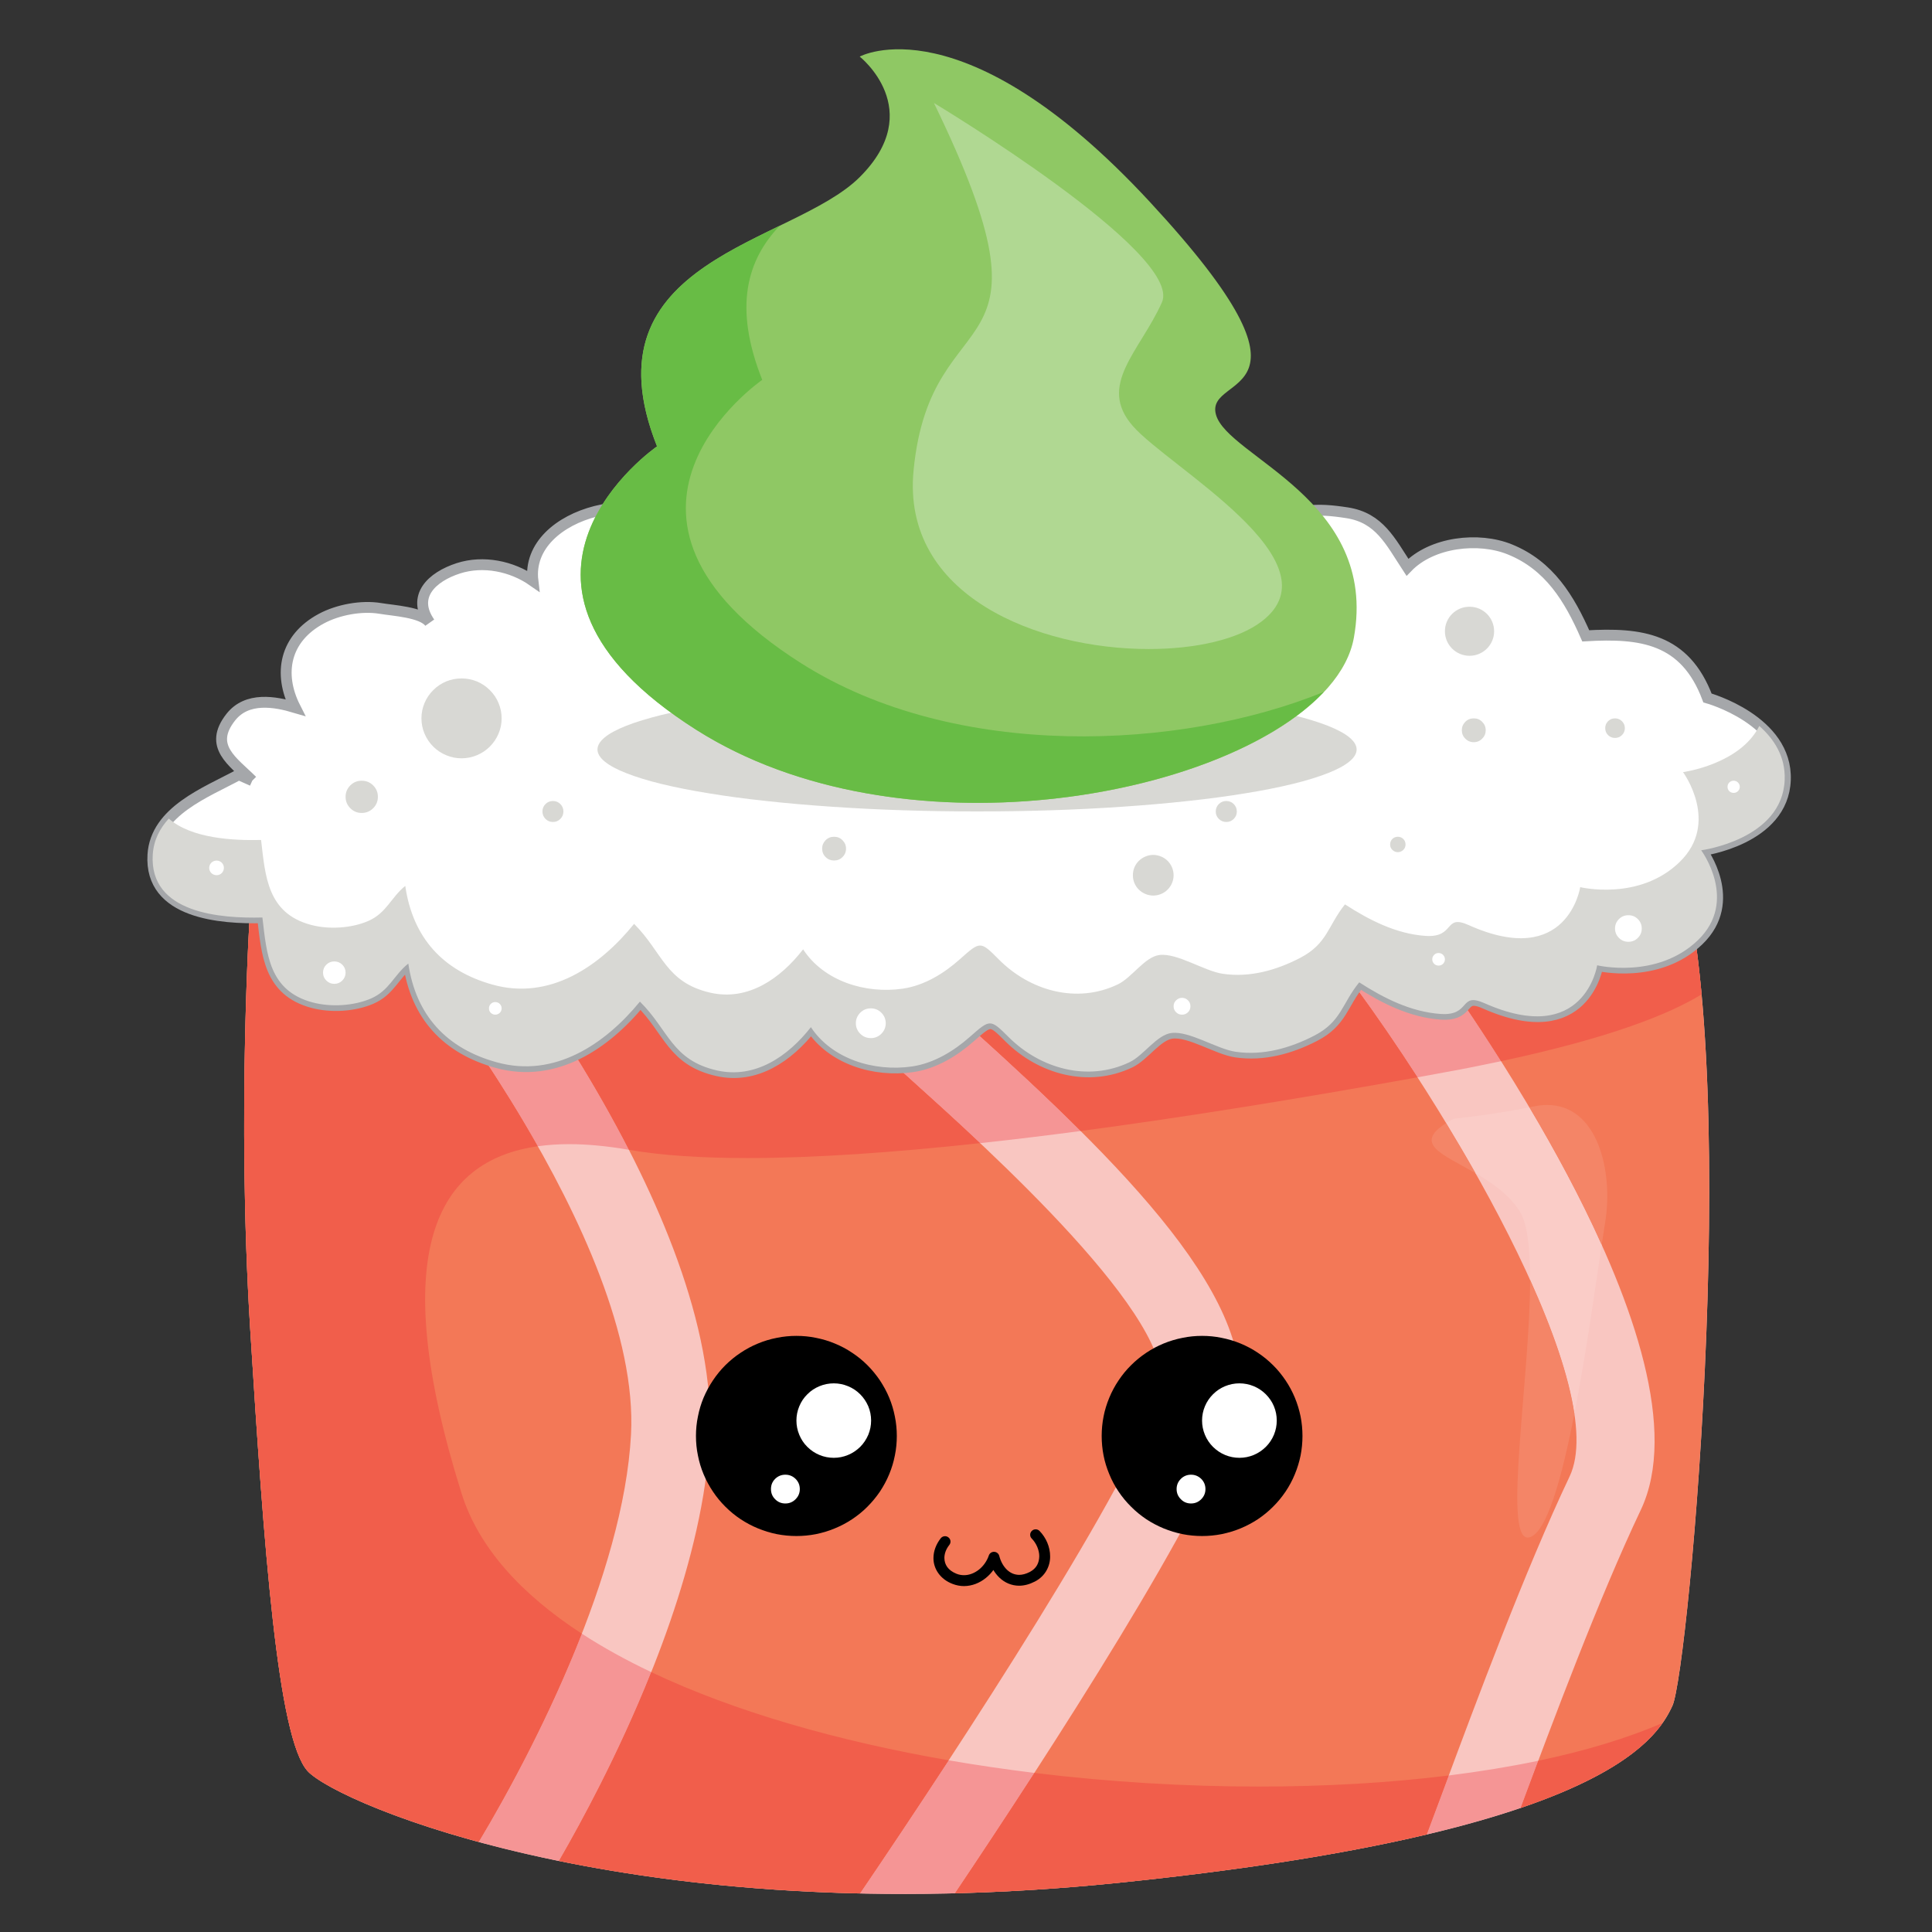<svg xmlns="http://www.w3.org/2000/svg" xmlns:xlink="http://www.w3.org/1999/xlink" width="128" zoomAndPan="magnify" viewBox="0 0 96 96" height="128" preserveAspectRatio="xMidYMid meet" version="1.2"><rect x="0" y="0" width="96" height="96" fill="#333333" stroke="none"/><defs><clipPath id="db1e8ae9a5"><path d="M 7.262 23 L 89 23 L 89 54 L 7.262 54 Z M 7.262 23 "/></clipPath><clipPath id="31d2159b78"><path d="M 7.262 15 L 89.012 15 L 89.012 61 L 7.262 61 Z M 7.262 15 "/></clipPath><clipPath id="6fa4605438"><path d="M 7.262 36 L 89 36 L 89 54 L 7.262 54 Z M 7.262 36 "/></clipPath></defs><g id="8686355c1d"><path style=" stroke:none;fill-rule:nonzero;fill:#f9c6c1;fill-opacity:1;" d="M 12.434 45.074 C 12.434 45.074 11.754 55.234 12.434 66.066 C 13.113 76.902 13.793 86.383 15.289 88.008 C 16.781 89.633 31.598 95.996 55.516 93.562 C 79.434 91.121 82.289 86.52 83.102 84.758 C 83.918 82.996 86.773 51.711 83.102 41.688 C 79.434 31.668 15.695 38.438 12.434 45.074 "/><path style=" stroke:none;fill-rule:nonzero;fill:#f37857;fill-opacity:1;" d="M 83.102 41.688 C 79.434 31.668 15.695 38.438 12.434 45.074 C 12.434 45.074 11.754 55.234 12.434 66.066 C 13.113 76.902 13.793 86.383 15.289 88.008 C 15.91 88.684 18.852 90.184 23.789 91.523 C 26.562 86.898 30.988 78.203 31.355 71.277 C 31.867 61.562 20.113 47.16 19.996 47.016 C 19.309 46.184 19.434 44.957 20.266 44.273 C 21.102 43.59 22.336 43.711 23.02 44.543 C 23.543 45.184 35.852 60.277 35.262 71.484 C 34.949 77.406 32.148 84.07 29.855 88.617 C 29.102 90.105 28.387 91.406 27.773 92.469 C 31.867 93.305 36.883 93.953 42.734 94.082 C 47.648 86.852 56.34 73.551 57.645 69.156 C 58.668 65.719 49.008 57.02 45.371 53.746 C 42.012 50.723 41.312 50.09 41.312 48.887 C 41.312 47.809 42.188 46.938 43.27 46.938 C 44.074 46.938 44.766 47.422 45.066 48.113 C 45.473 48.586 46.809 49.785 47.996 50.855 C 55.645 57.746 62.984 64.918 61.395 70.266 C 59.984 75.012 52.066 87.203 47.453 94.074 C 50.012 94.008 52.695 93.848 55.516 93.562 C 62.113 92.887 67.102 92.051 70.895 91.152 C 71.145 90.488 71.43 89.73 71.707 88.98 C 73.328 84.621 75.777 78.031 77.992 73.367 C 80.004 69.133 72.766 56.301 66.984 48.543 C 66.34 47.68 66.523 46.461 67.391 45.816 C 68.258 45.176 69.48 45.355 70.125 46.219 C 72.684 49.652 85.266 67.172 81.527 75.035 C 79.465 79.375 77.156 85.547 75.559 89.836 C 81.422 87.84 82.621 85.801 83.102 84.758 C 83.918 82.996 86.773 51.711 83.102 41.688 "/><path style=" stroke:none;fill-rule:nonzero;fill:#a0779f;fill-opacity:1;" d="M 55.578 93.555 C 55.574 93.555 55.574 93.555 55.566 93.555 C 55.57 93.555 55.574 93.555 55.578 93.555 M 55.645 93.547 C 55.637 93.547 55.633 93.547 55.629 93.551 C 55.633 93.547 55.637 93.547 55.645 93.547 M 55.707 93.539 C 55.703 93.543 55.695 93.543 55.691 93.543 C 55.695 93.543 55.703 93.543 55.707 93.539 M 55.773 93.535 C 55.762 93.535 55.75 93.535 55.738 93.539 C 55.75 93.535 55.762 93.535 55.773 93.535 M 55.828 93.527 C 55.82 93.527 55.812 93.531 55.805 93.531 C 55.812 93.531 55.82 93.527 55.828 93.527 M 55.895 93.52 C 55.887 93.523 55.875 93.523 55.863 93.523 C 55.875 93.523 55.887 93.523 55.895 93.52 M 56.066 93.504 C 56.016 93.508 55.961 93.516 55.906 93.52 C 55.961 93.516 56.016 93.508 56.066 93.504 M 56.133 93.496 C 56.117 93.496 56.105 93.5 56.09 93.5 C 56.105 93.5 56.117 93.496 56.133 93.496 M 56.203 93.488 C 56.188 93.492 56.168 93.492 56.152 93.496 C 56.172 93.492 56.188 93.492 56.203 93.488 M 80.012 87.863 C 76.805 89.785 70.207 92.012 56.211 93.488 C 70.215 92.012 76.805 89.785 80.012 87.863 "/><path style=" stroke:none;fill-rule:nonzero;fill:#f59595;fill-opacity:1;" d="M 55.441 93.566 C 55.426 93.57 55.41 93.57 55.395 93.574 C 55.41 93.57 55.426 93.57 55.441 93.566 M 15.301 88.02 C 15.301 88.02 15.301 88.02 15.301 88.023 C 15.301 88.02 15.301 88.02 15.301 88.02 M 15.297 88.016 C 15.297 88.016 15.297 88.016 15.297 88.02 C 15.297 88.016 15.297 88.016 15.297 88.016 M 15.293 88.012 C 15.293 88.012 15.293 88.012 15.297 88.016 C 15.293 88.012 15.293 88.012 15.293 88.012 M 81.188 87.066 C 80.086 87.926 78.352 88.883 75.559 89.836 C 75.832 89.102 76.125 88.316 76.434 87.492 C 75.031 87.785 73.543 88.027 71.988 88.223 C 71.891 88.48 71.797 88.734 71.707 88.98 C 71.43 89.73 71.145 90.488 70.895 91.152 C 67.109 92.047 62.137 92.883 55.559 93.555 C 55.559 93.555 55.566 93.555 55.566 93.555 C 55.574 93.555 55.574 93.555 55.578 93.555 C 55.594 93.551 55.609 93.551 55.629 93.551 C 55.633 93.547 55.637 93.547 55.645 93.547 C 55.66 93.547 55.676 93.543 55.691 93.543 C 55.695 93.543 55.703 93.539 55.707 93.539 C 55.719 93.539 55.727 93.539 55.738 93.535 C 55.75 93.535 55.762 93.535 55.773 93.535 C 55.781 93.531 55.793 93.531 55.805 93.531 C 55.812 93.531 55.82 93.527 55.828 93.527 C 55.84 93.527 55.852 93.523 55.863 93.523 C 55.875 93.523 55.887 93.52 55.895 93.52 C 55.898 93.52 55.902 93.52 55.906 93.52 C 55.961 93.512 56.016 93.508 56.066 93.504 C 56.074 93.5 56.082 93.5 56.09 93.5 C 56.105 93.5 56.117 93.496 56.133 93.496 C 56.137 93.496 56.148 93.496 56.152 93.492 C 56.168 93.492 56.188 93.488 56.203 93.488 C 56.207 93.488 56.211 93.488 56.211 93.488 C 70.207 92.012 76.805 89.781 80.012 87.863 C 80.469 87.59 80.859 87.324 81.188 87.066 M 81.195 87.062 C 81.195 87.062 81.191 87.062 81.191 87.062 C 81.191 87.062 81.195 87.062 81.195 87.062 M 28.91 81.176 C 27.336 85.207 25.312 88.98 23.789 91.523 C 18.891 90.191 15.957 88.707 15.305 88.023 C 16.629 89.414 27.328 94.109 44.906 94.109 C 48.164 94.109 51.656 93.949 55.375 93.574 C 52.605 93.852 49.969 94.008 47.453 94.074 C 48.609 92.348 49.977 90.289 51.395 88.094 C 49.965 87.918 48.543 87.711 47.141 87.469 C 45.547 89.906 44.012 92.199 42.734 94.082 C 36.883 93.953 31.867 93.305 27.773 92.469 C 28.387 91.406 29.102 90.105 29.855 88.617 C 30.672 86.996 31.551 85.109 32.359 83.086 C 31.117 82.496 29.961 81.859 28.91 81.176 M 28.574 52.414 C 27.809 52.773 26.988 52.984 26.125 52.984 C 25.656 52.984 25.176 52.922 24.684 52.789 C 24.457 52.727 24.238 52.656 24.031 52.578 C 24.902 53.895 25.832 55.375 26.723 56.957 C 27.219 56.887 27.738 56.852 28.277 56.852 C 29.215 56.852 30.211 56.953 31.25 57.133 C 30.395 55.465 29.477 53.871 28.574 52.414 M 48.469 51.281 C 48.383 51.355 48.285 51.438 48.18 51.531 C 47.387 52.23 46.402 52.836 45.316 52.992 C 45.082 53.027 44.84 53.047 44.602 53.051 C 44.84 53.27 45.098 53.5 45.371 53.746 C 46.223 54.512 47.406 55.578 48.703 56.801 C 50.316 56.629 51.984 56.426 53.695 56.199 C 52.059 54.562 50.277 52.914 48.469 51.281 M 67.539 48.816 C 67.473 48.895 67.414 48.973 67.359 49.047 C 68.367 50.422 69.41 51.941 70.438 53.531 C 70.891 53.449 71.344 53.367 71.797 53.281 C 72.793 53.102 73.723 52.914 74.59 52.73 C 73.953 51.723 73.332 50.785 72.762 49.941 C 72.734 49.973 72.703 50.008 72.672 50.043 C 72.508 50.215 72.277 50.387 71.762 50.387 C 71.707 50.387 71.648 50.387 71.586 50.383 C 70.109 50.281 68.758 49.598 67.539 48.816 "/><path style=" stroke:none;fill-rule:nonzero;fill:#f15e4b;fill-opacity:1;" d="M 51.398 88.094 C 49.977 90.289 48.613 92.348 47.453 94.074 C 49.969 94.012 52.605 93.852 55.375 93.574 C 55.379 93.574 55.387 93.574 55.395 93.574 C 55.41 93.57 55.426 93.57 55.441 93.566 C 55.465 93.566 55.488 93.562 55.516 93.562 C 55.527 93.559 55.543 93.559 55.559 93.555 C 62.137 92.883 67.109 92.047 70.895 91.152 C 71.145 90.488 71.43 89.73 71.707 88.98 C 71.797 88.734 71.891 88.48 71.988 88.223 C 69.027 88.59 65.832 88.773 62.543 88.773 C 58.883 88.773 55.105 88.547 51.398 88.094 M 82.613 85.613 C 80.844 86.379 78.754 87.004 76.434 87.492 C 76.125 88.312 75.832 89.102 75.559 89.836 C 78.352 88.883 80.086 87.926 81.188 87.066 C 81.191 87.062 81.191 87.062 81.191 87.062 C 81.191 87.062 81.195 87.062 81.195 87.062 C 81.875 86.531 82.316 86.039 82.613 85.613 M 32.359 83.086 C 31.551 85.109 30.672 86.996 29.855 88.617 C 29.102 90.105 28.387 91.406 27.773 92.469 C 31.867 93.305 36.883 93.953 42.734 94.082 C 44.012 92.199 45.547 89.906 47.141 87.469 C 41.66 86.52 36.516 85.059 32.359 83.086 M 31.797 49.77 C 30.906 50.855 29.812 51.828 28.574 52.414 C 29.477 53.871 30.395 55.465 31.25 57.133 C 32.867 57.414 34.855 57.543 37.137 57.543 C 40.445 57.543 44.371 57.273 48.703 56.801 C 47.406 55.578 46.223 54.512 45.371 53.746 C 45.098 53.5 44.84 53.27 44.602 53.051 C 44.559 53.051 44.512 53.055 44.469 53.055 C 42.828 53.055 41.176 52.379 40.293 51.039 C 39.316 52.289 37.984 53.281 36.441 53.281 C 36.18 53.281 35.91 53.254 35.633 53.191 C 33.375 52.68 33.234 51.191 31.797 49.77 M 67.359 49.047 C 66.664 50.008 66.559 50.82 65.289 51.473 C 64.32 51.969 63.242 52.316 62.137 52.316 C 61.891 52.316 61.645 52.301 61.398 52.262 C 60.52 52.137 59.258 51.32 58.367 51.32 C 58.312 51.32 58.262 51.32 58.211 51.328 C 57.477 51.418 56.832 52.445 56.125 52.781 C 55.457 53.102 54.758 53.246 54.066 53.246 C 52.617 53.246 51.195 52.602 50.137 51.551 C 49.668 51.082 49.434 50.852 49.191 50.852 C 48.996 50.852 48.797 50.996 48.469 51.281 C 50.277 52.914 52.059 54.562 53.695 56.199 C 58.965 55.5 64.652 54.574 70.438 53.531 C 69.41 51.941 68.367 50.422 67.359 49.047 M 84.258 46.82 C 83.094 47.867 81.66 48.09 80.648 48.09 C 79.887 48.09 79.363 47.965 79.363 47.965 C 79.363 47.965 78.977 50.5 76.379 50.5 C 75.676 50.5 74.812 50.316 73.754 49.848 C 73.512 49.738 73.34 49.695 73.207 49.695 C 72.992 49.695 72.883 49.809 72.762 49.941 C 73.332 50.785 73.949 51.723 74.586 52.73 C 79.93 51.59 82.906 50.418 84.551 49.41 C 84.469 48.508 84.371 47.641 84.258 46.82 M 13.039 45.59 C 12.898 45.594 12.754 45.598 12.605 45.598 C 12.539 45.598 12.473 45.598 12.402 45.594 C 12.324 46.953 12.133 50.84 12.133 55.816 C 12.133 58.926 12.207 62.461 12.434 66.066 C 13.113 76.902 13.793 86.383 15.289 88.008 C 15.289 88.008 15.289 88.008 15.293 88.012 C 15.293 88.012 15.293 88.012 15.297 88.016 C 15.297 88.016 15.297 88.016 15.297 88.02 C 15.297 88.02 15.297 88.02 15.301 88.02 C 15.301 88.02 15.301 88.023 15.301 88.023 C 15.301 88.023 15.301 88.023 15.305 88.023 C 15.957 88.707 18.887 90.191 23.789 91.523 C 25.312 88.98 27.336 85.207 28.91 81.176 C 25.906 79.223 23.777 76.898 22.934 74.203 C 19.164 62.168 21.703 57.668 26.723 56.957 C 25.832 55.375 24.902 53.895 24.031 52.578 C 21.918 51.793 20.637 50.219 20.289 47.879 C 19.57 48.453 19.352 49.223 18.43 49.617 C 17.914 49.84 17.293 49.953 16.68 49.953 C 16.281 49.953 15.887 49.906 15.531 49.809 C 13.355 49.227 13.254 47.398 13.039 45.59 "/><g clip-rule="nonzero" clip-path="url(#db1e8ae9a5)"><path style=" stroke:none;fill-rule:nonzero;fill:#ffffff;fill-opacity:1;" d="M 12.523 38.781 C 11.566 37.828 10.312 37.082 11.457 35.625 C 12.266 34.598 13.66 34.852 14.656 35.148 C 13.801 33.461 14.137 31.707 15.957 30.73 C 16.785 30.285 17.953 30.07 18.879 30.223 C 19.508 30.332 20.961 30.402 21.34 30.93 C 20.422 29.621 21.441 28.656 22.762 28.23 C 23.996 27.832 25.414 28.121 26.465 28.855 C 26.039 25.336 32.617 23.887 34.203 26.668 C 34.285 25.551 35.262 24.895 36.359 24.734 C 37.609 24.551 38.234 25.168 39.227 25.664 C 39.789 24.875 39.848 24.453 40.855 23.992 C 41.832 23.543 42.566 23.273 43.652 23.406 C 45.445 23.621 46.516 24.105 47.793 25.414 C 48.773 23.617 50.344 23.824 51.781 24.727 C 52.715 25.312 52.34 25.316 53.422 24.691 C 54.055 24.328 54.863 23.996 55.566 23.855 C 57.945 23.379 62.391 23.652 63.168 26.309 C 64.164 25.215 65.43 25.242 66.914 25.473 C 68.516 25.723 69.059 26.887 69.906 28.18 C 71.129 26.914 73.449 26.664 74.988 27.289 C 76.957 28.082 77.953 29.734 78.766 31.586 C 81.516 31.426 83.695 31.703 84.812 34.672 C 84.812 34.672 88.793 35.77 88.68 38.746 C 88.57 41.723 84.531 42.254 84.531 42.254 C 84.531 42.254 86.402 44.762 84.367 46.719 C 82.328 48.676 79.363 47.965 79.363 47.965 C 79.363 47.965 78.738 52.059 73.754 49.848 C 73.027 49.523 72.918 49.785 72.672 50.043 C 72.488 50.234 72.227 50.426 71.586 50.383 C 70.109 50.281 68.758 49.598 67.539 48.816 C 66.672 49.875 66.66 50.766 65.289 51.473 C 64.105 52.082 62.766 52.461 61.398 52.262 C 60.465 52.129 59.105 51.219 58.211 51.328 C 57.477 51.418 56.832 52.445 56.125 52.781 C 54.051 53.77 51.699 53.102 50.137 51.551 C 49.199 50.617 49.207 50.629 48.18 51.531 C 47.387 52.23 46.402 52.836 45.316 52.992 C 43.422 53.266 41.328 52.613 40.293 51.039 C 39.148 52.504 37.516 53.617 35.633 53.191 C 33.375 52.68 33.234 51.191 31.797 49.77 C 30.059 51.895 27.543 53.578 24.684 52.789 C 22.18 52.094 20.668 50.453 20.289 47.879 C 19.57 48.453 19.352 49.219 18.43 49.617 C 17.578 49.984 16.434 50.051 15.531 49.809 C 13.355 49.227 13.254 47.398 13.039 45.59 C 11.012 45.641 7.406 45.406 7.59 42.461 C 7.727 40.281 10.242 39.363 11.855 38.484 L 12.523 38.781 "/></g><g clip-rule="nonzero" clip-path="url(#31d2159b78)"><path style="fill:none;stroke-width:1.899;stroke-linecap:butt;stroke-linejoin:miter;stroke:#a5a7aa;stroke-opacity:1;stroke-miterlimit:10;" d="M 136.662 167.883 C 133.303 164.526 128.902 161.898 132.919 156.767 C 135.757 153.149 140.652 154.043 144.148 155.088 C 141.145 149.145 142.324 142.968 148.713 139.529 C 151.62 137.961 155.719 137.204 158.968 137.74 C 161.175 138.126 166.276 138.373 167.605 140.23 C 164.384 135.622 167.962 132.224 172.596 130.724 C 176.928 129.321 181.905 130.339 185.593 132.925 C 184.099 120.53 207.186 115.426 212.752 125.221 C 213.04 121.287 216.468 118.975 220.32 118.411 C 224.708 117.765 226.901 119.938 230.384 121.686 C 232.358 118.907 232.563 117.421 236.101 115.797 C 239.528 114.215 242.106 113.266 245.917 113.734 C 252.21 114.491 255.966 116.196 260.45 120.805 C 263.891 114.477 269.402 115.206 274.447 118.384 C 277.724 120.447 276.408 120.461 280.206 118.26 C 282.427 116.981 285.265 115.811 287.732 115.316 C 296.082 113.638 311.684 114.601 314.412 123.956 C 317.908 120.104 322.35 120.2 327.56 121.012 C 333.181 121.892 335.087 125.992 338.062 130.545 C 342.353 126.088 350.497 125.207 355.899 127.409 C 362.808 130.201 366.304 136.021 369.156 142.542 C 378.808 141.978 386.458 142.954 390.379 153.41 C 390.379 153.41 404.35 157.276 403.952 167.759 C 403.568 178.242 389.392 180.113 389.392 180.113 C 389.392 180.113 395.959 188.945 388.816 195.838 C 381.66 202.73 371.254 200.226 371.254 200.226 C 371.254 200.226 369.06 214.644 351.566 206.857 C 349.016 205.715 348.632 206.637 347.769 207.545 C 347.124 208.219 346.206 208.893 343.957 208.742 C 338.775 208.384 334.031 205.977 329.754 203.225 C 326.71 206.954 326.669 210.09 321.857 212.58 C 317.702 214.726 313 216.061 308.201 215.359 C 304.925 214.892 300.154 211.686 297.014 212.071 C 294.437 212.388 292.174 216.006 289.693 217.189 C 282.413 220.67 274.16 218.317 268.676 212.855 C 265.385 209.567 265.413 209.609 261.807 212.787 C 259.024 215.249 255.569 217.382 251.757 217.932 C 245.108 218.895 237.76 216.597 234.126 211.053 C 230.109 216.212 224.379 220.133 217.77 218.633 C 209.846 216.831 209.352 211.59 204.307 206.582 C 198.206 214.066 189.377 219.995 179.341 217.216 C 170.553 214.768 165.247 208.99 163.917 199.924 C 161.395 201.946 160.627 204.642 157.392 206.046 C 154.403 207.339 150.386 207.573 147.219 206.72 C 139.582 204.67 139.226 198.231 138.472 191.862 C 131.356 192.041 118.702 191.215 119.346 180.842 C 119.826 173.166 128.655 169.933 134.318 166.837 L 136.662 167.883 " transform="matrix(0.285,0,0,0.284,-26.414,-8.887)"/></g><g clip-rule="nonzero" clip-path="url(#6fa4605438)"><path style=" stroke:none;fill-rule:nonzero;fill:#d8d8d4;fill-opacity:1;" d="M 88.68 38.746 C 88.723 37.582 88.141 36.711 87.418 36.074 C 86.465 37.984 83.629 38.367 83.629 38.367 C 83.629 38.367 85.477 40.875 83.461 42.832 C 81.449 44.793 78.52 44.082 78.52 44.082 C 78.52 44.082 77.898 48.176 72.973 45.965 C 71.727 45.406 72.324 46.605 70.832 46.504 C 69.371 46.402 68.039 45.719 66.832 44.938 C 65.977 46 65.965 46.887 64.609 47.594 C 63.441 48.203 62.113 48.586 60.762 48.387 C 59.84 48.254 58.496 47.344 57.613 47.453 C 56.887 47.543 56.25 48.57 55.551 48.91 C 53.5 49.898 51.176 49.227 49.637 47.68 C 48.711 46.75 48.715 46.758 47.699 47.66 C 46.914 48.363 45.941 48.965 44.867 49.125 C 42.996 49.398 40.93 48.746 39.906 47.172 C 38.773 48.637 37.16 49.75 35.301 49.328 C 33.07 48.816 32.93 47.328 31.508 45.906 C 29.789 48.031 27.305 49.719 24.477 48.926 C 22.004 48.238 20.512 46.594 20.137 44.02 C 19.426 44.594 19.211 45.363 18.301 45.762 C 17.457 46.129 16.324 46.195 15.438 45.953 C 13.285 45.371 13.184 43.543 12.973 41.738 C 11.609 41.77 9.52 41.672 8.387 40.676 C 7.941 41.164 7.637 41.742 7.59 42.461 C 7.406 45.406 11.012 45.641 13.039 45.59 C 13.254 47.398 13.355 49.227 15.531 49.809 C 16.434 50.051 17.578 49.984 18.43 49.617 C 19.352 49.219 19.57 48.449 20.289 47.879 C 20.668 50.449 22.18 52.094 24.684 52.785 C 27.543 53.578 30.055 51.895 31.797 49.77 C 33.234 51.188 33.375 52.68 35.633 53.191 C 37.516 53.613 39.148 52.5 40.293 51.039 C 41.328 52.613 43.422 53.266 45.316 52.992 C 46.402 52.832 47.387 52.23 48.18 51.531 C 49.207 50.629 49.199 50.617 50.137 51.551 C 51.699 53.098 54.051 53.77 56.125 52.781 C 56.832 52.445 57.477 51.418 58.211 51.328 C 59.105 51.219 60.465 52.125 61.398 52.262 C 62.766 52.461 64.105 52.078 65.289 51.469 C 66.66 50.766 66.672 49.875 67.539 48.812 C 68.758 49.598 70.109 50.281 71.586 50.383 C 73.098 50.484 72.492 49.285 73.754 49.844 C 78.738 52.059 79.363 47.965 79.363 47.965 C 79.363 47.965 82.328 48.676 84.367 46.719 C 86.402 44.762 84.531 42.25 84.531 42.25 C 84.531 42.25 88.57 41.723 88.68 38.746 Z M 88.68 38.746 "/></g><path style=" stroke:none;fill-rule:nonzero;fill:#d8d8d4;fill-opacity:1;" d="M 18.777 39.594 C 18.777 39.812 18.699 40.004 18.543 40.16 C 18.387 40.316 18.195 40.395 17.973 40.395 C 17.75 40.395 17.562 40.316 17.406 40.16 C 17.25 40.004 17.172 39.812 17.172 39.594 C 17.172 39.371 17.25 39.184 17.406 39.027 C 17.562 38.871 17.75 38.793 17.973 38.793 C 18.195 38.793 18.387 38.871 18.543 39.027 C 18.699 39.184 18.777 39.371 18.777 39.594 Z M 18.777 39.594 "/><path style=" stroke:none;fill-rule:nonzero;fill:#d8d8d4;fill-opacity:1;" d="M 24.926 35.695 C 24.926 35.957 24.875 36.211 24.773 36.453 C 24.672 36.695 24.527 36.91 24.34 37.098 C 24.156 37.281 23.938 37.426 23.695 37.527 C 23.453 37.629 23.199 37.68 22.934 37.68 C 22.668 37.68 22.414 37.629 22.172 37.527 C 21.93 37.426 21.711 37.281 21.527 37.098 C 21.34 36.91 21.195 36.695 21.094 36.453 C 20.992 36.211 20.941 35.957 20.941 35.695 C 20.941 35.43 20.992 35.18 21.094 34.934 C 21.195 34.691 21.34 34.477 21.527 34.293 C 21.711 34.105 21.93 33.961 22.172 33.859 C 22.414 33.762 22.668 33.711 22.934 33.711 C 23.199 33.711 23.453 33.762 23.695 33.859 C 23.938 33.961 24.156 34.105 24.34 34.293 C 24.527 34.477 24.672 34.691 24.773 34.934 C 24.875 35.18 24.926 35.43 24.926 35.695 Z M 24.926 35.695 "/><path style=" stroke:none;fill-rule:nonzero;fill:#d8d8d4;fill-opacity:1;" d="M 27.996 40.32 C 27.996 40.465 27.945 40.59 27.844 40.691 C 27.742 40.793 27.621 40.844 27.477 40.844 C 27.332 40.844 27.207 40.793 27.105 40.691 C 27.004 40.59 26.953 40.465 26.953 40.32 C 26.953 40.18 27.004 40.055 27.105 39.953 C 27.207 39.852 27.332 39.801 27.477 39.801 C 27.621 39.801 27.742 39.852 27.844 39.953 C 27.945 40.055 27.996 40.18 27.996 40.32 Z M 27.996 40.32 "/><path style=" stroke:none;fill-rule:nonzero;fill:#d8d8d4;fill-opacity:1;" d="M 42.039 42.168 C 42.039 42.332 41.98 42.473 41.863 42.586 C 41.75 42.703 41.609 42.758 41.445 42.758 C 41.281 42.758 41.141 42.703 41.023 42.586 C 40.91 42.473 40.852 42.332 40.852 42.168 C 40.852 42.004 40.91 41.867 41.023 41.75 C 41.141 41.633 41.281 41.578 41.445 41.578 C 41.609 41.578 41.75 41.633 41.863 41.75 C 41.98 41.867 42.039 42.004 42.039 42.168 Z M 42.039 42.168 "/><path style=" stroke:none;fill-rule:nonzero;fill:#d8d8d4;fill-opacity:1;" d="M 58.316 43.488 C 58.316 43.625 58.289 43.754 58.238 43.875 C 58.188 44 58.113 44.109 58.02 44.203 C 57.926 44.297 57.816 44.371 57.691 44.422 C 57.566 44.473 57.438 44.5 57.305 44.5 C 57.168 44.5 57.039 44.473 56.918 44.422 C 56.793 44.371 56.684 44.297 56.586 44.203 C 56.492 44.109 56.418 44 56.367 43.875 C 56.316 43.754 56.293 43.625 56.293 43.488 C 56.293 43.355 56.316 43.227 56.367 43.105 C 56.418 42.98 56.492 42.871 56.586 42.777 C 56.684 42.684 56.793 42.609 56.918 42.559 C 57.039 42.508 57.168 42.48 57.305 42.48 C 57.438 42.48 57.566 42.508 57.691 42.559 C 57.816 42.609 57.926 42.684 58.02 42.777 C 58.113 42.871 58.188 42.98 58.238 43.105 C 58.289 43.227 58.316 43.355 58.316 43.488 Z M 58.316 43.488 "/><path style=" stroke:none;fill-rule:nonzero;fill:#d8d8d4;fill-opacity:1;" d="M 61.457 40.324 C 61.457 40.469 61.406 40.59 61.305 40.691 C 61.203 40.793 61.078 40.844 60.934 40.844 C 60.789 40.844 60.668 40.793 60.562 40.691 C 60.461 40.59 60.41 40.469 60.41 40.324 C 60.41 40.18 60.461 40.055 60.562 39.953 C 60.668 39.852 60.789 39.801 60.934 39.801 C 61.078 39.801 61.203 39.852 61.305 39.953 C 61.406 40.055 61.457 40.18 61.457 40.324 Z M 61.457 40.324 "/><path style=" stroke:none;fill-rule:nonzero;fill:#d8d8d4;fill-opacity:1;" d="M 69.84 41.961 C 69.84 42.066 69.805 42.156 69.73 42.23 C 69.652 42.305 69.562 42.344 69.457 42.344 C 69.352 42.344 69.262 42.305 69.184 42.23 C 69.109 42.156 69.074 42.066 69.074 41.961 C 69.074 41.855 69.109 41.766 69.184 41.688 C 69.262 41.613 69.352 41.578 69.457 41.578 C 69.562 41.578 69.652 41.613 69.73 41.688 C 69.805 41.766 69.84 41.855 69.84 41.961 Z M 69.84 41.961 "/><path style=" stroke:none;fill-rule:nonzero;fill:#d8d8d4;fill-opacity:1;" d="M 73.824 36.285 C 73.824 36.449 73.766 36.59 73.648 36.703 C 73.535 36.82 73.395 36.879 73.23 36.879 C 73.066 36.879 72.926 36.82 72.809 36.703 C 72.695 36.59 72.637 36.449 72.637 36.285 C 72.637 36.121 72.695 35.984 72.809 35.867 C 72.926 35.75 73.066 35.695 73.23 35.695 C 73.395 35.695 73.535 35.75 73.648 35.867 C 73.766 35.984 73.824 36.121 73.824 36.285 Z M 73.824 36.285 "/><path style=" stroke:none;fill-rule:nonzero;fill:#d8d8d4;fill-opacity:1;" d="M 74.242 31.367 C 74.242 32.039 73.695 32.586 73.02 32.586 C 72.344 32.586 71.797 32.039 71.797 31.367 C 71.797 30.691 72.344 30.148 73.02 30.148 C 73.695 30.148 74.242 30.691 74.242 31.367 Z M 74.242 31.367 "/><path style=" stroke:none;fill-rule:nonzero;fill:#d8d8d4;fill-opacity:1;" d="M 80.738 36.18 C 80.738 36.316 80.691 36.43 80.594 36.527 C 80.5 36.621 80.383 36.668 80.25 36.668 C 80.113 36.668 80 36.621 79.902 36.527 C 79.809 36.43 79.762 36.316 79.762 36.18 C 79.762 36.047 79.809 35.934 79.902 35.836 C 80 35.742 80.113 35.695 80.25 35.695 C 80.383 35.695 80.5 35.742 80.594 35.836 C 80.691 35.934 80.738 36.047 80.738 36.18 Z M 80.738 36.18 "/><path style=" stroke:none;fill-rule:nonzero;fill:#d8d8d4;fill-opacity:1;" d="M 35.961 28.926 C 35.961 29.117 35.895 29.281 35.758 29.418 C 35.621 29.555 35.457 29.621 35.262 29.621 C 35.07 29.621 34.906 29.555 34.77 29.418 C 34.633 29.281 34.562 29.117 34.562 28.926 C 34.562 28.734 34.633 28.57 34.77 28.434 C 34.906 28.297 35.07 28.23 35.262 28.23 C 35.457 28.23 35.621 28.297 35.758 28.434 C 35.895 28.57 35.961 28.734 35.961 28.926 Z M 35.961 28.926 "/><path style=" stroke:none;fill-rule:nonzero;fill:#d8d8d4;fill-opacity:1;" d="M 58.16 26.105 C 58.16 26.34 57.969 26.531 57.734 26.531 C 57.5 26.531 57.309 26.34 57.309 26.105 C 57.309 25.871 57.5 25.68 57.734 25.68 C 57.969 25.68 58.16 25.871 58.16 26.105 "/><path style=" stroke:none;fill-rule:nonzero;fill:#ffffff;fill-opacity:1;" d="M 11.125 43.125 C 11.125 43.328 10.965 43.488 10.762 43.488 C 10.559 43.488 10.395 43.328 10.395 43.125 C 10.395 42.922 10.559 42.762 10.762 42.762 C 10.965 42.762 11.125 42.922 11.125 43.125 Z M 11.125 43.125 "/><path style=" stroke:none;fill-rule:nonzero;fill:#ffffff;fill-opacity:1;" d="M 17.172 48.328 C 17.172 48.484 17.117 48.613 17.008 48.723 C 16.898 48.832 16.766 48.887 16.613 48.887 C 16.457 48.887 16.324 48.832 16.215 48.723 C 16.105 48.613 16.051 48.484 16.051 48.328 C 16.051 48.176 16.105 48.043 16.215 47.934 C 16.324 47.828 16.457 47.773 16.613 47.773 C 16.766 47.773 16.898 47.828 17.008 47.934 C 17.117 48.043 17.172 48.176 17.172 48.328 Z M 17.172 48.328 "/><path style=" stroke:none;fill-rule:nonzero;fill:#ffffff;fill-opacity:1;" d="M 24.926 50.105 C 24.926 50.191 24.895 50.266 24.832 50.328 C 24.77 50.387 24.695 50.418 24.609 50.418 C 24.523 50.418 24.449 50.387 24.387 50.328 C 24.324 50.266 24.297 50.191 24.297 50.105 C 24.297 50.02 24.324 49.945 24.387 49.883 C 24.449 49.82 24.523 49.793 24.609 49.793 C 24.695 49.793 24.77 49.82 24.832 49.883 C 24.895 49.945 24.926 50.02 24.926 50.105 Z M 24.926 50.105 "/><path style=" stroke:none;fill-rule:nonzero;fill:#ffffff;fill-opacity:1;" d="M 44.012 50.844 C 44.012 51.047 43.938 51.223 43.793 51.367 C 43.648 51.512 43.473 51.582 43.27 51.582 C 43.066 51.582 42.891 51.512 42.746 51.367 C 42.602 51.223 42.527 51.047 42.527 50.844 C 42.527 50.641 42.602 50.465 42.746 50.32 C 42.891 50.176 43.066 50.105 43.27 50.105 C 43.473 50.105 43.648 50.176 43.793 50.32 C 43.938 50.465 44.012 50.641 44.012 50.844 Z M 44.012 50.844 "/><path style=" stroke:none;fill-rule:nonzero;fill:#ffffff;fill-opacity:1;" d="M 59.152 50 C 59.152 50.117 59.113 50.215 59.031 50.297 C 58.949 50.379 58.852 50.418 58.734 50.418 C 58.617 50.418 58.52 50.379 58.438 50.297 C 58.355 50.215 58.316 50.117 58.316 50 C 58.316 49.887 58.355 49.785 58.438 49.707 C 58.52 49.625 58.617 49.582 58.734 49.582 C 58.852 49.582 58.949 49.625 59.031 49.707 C 59.113 49.785 59.152 49.887 59.152 50 Z M 59.152 50 "/><path style=" stroke:none;fill-rule:nonzero;fill:#ffffff;fill-opacity:1;" d="M 71.797 47.668 C 71.797 47.754 71.766 47.828 71.703 47.891 C 71.645 47.949 71.57 47.98 71.484 47.98 C 71.395 47.98 71.32 47.949 71.262 47.891 C 71.199 47.828 71.168 47.754 71.168 47.668 C 71.168 47.582 71.199 47.508 71.262 47.445 C 71.32 47.387 71.395 47.355 71.484 47.355 C 71.57 47.355 71.645 47.387 71.703 47.445 C 71.766 47.508 71.797 47.582 71.797 47.668 Z M 71.797 47.668 "/><path style=" stroke:none;fill-rule:nonzero;fill:#ffffff;fill-opacity:1;" d="M 81.578 46.137 C 81.578 46.32 81.512 46.477 81.383 46.605 C 81.254 46.734 81.098 46.797 80.914 46.797 C 80.73 46.797 80.574 46.734 80.445 46.605 C 80.316 46.477 80.25 46.32 80.25 46.137 C 80.25 45.953 80.316 45.797 80.445 45.668 C 80.574 45.539 80.73 45.477 80.914 45.477 C 81.098 45.477 81.254 45.539 81.383 45.668 C 81.512 45.797 81.578 45.953 81.578 46.137 Z M 81.578 46.137 "/><path style=" stroke:none;fill-rule:nonzero;fill:#ffffff;fill-opacity:1;" d="M 86.449 39.098 C 86.449 39.18 86.418 39.25 86.359 39.312 C 86.297 39.371 86.227 39.398 86.145 39.398 C 86.059 39.398 85.988 39.371 85.926 39.312 C 85.867 39.25 85.84 39.18 85.84 39.098 C 85.84 39.012 85.867 38.941 85.926 38.883 C 85.988 38.82 86.059 38.793 86.145 38.793 C 86.227 38.793 86.297 38.82 86.359 38.883 C 86.418 38.941 86.449 39.012 86.449 39.098 Z M 86.449 39.098 "/><path style=" stroke:none;fill-rule:nonzero;fill:#faccc7;fill-opacity:1;" d="M 75.992 55.02 C 74.07 55.41 72.227 55.59 72.227 55.59 C 72.09 55.664 71.969 55.734 71.859 55.805 C 72.359 56.629 72.848 57.461 73.32 58.297 C 74.141 58.773 74.996 59.363 75.52 60.199 C 75.902 60.816 76.031 62.059 76.031 63.594 C 77.152 66.074 77.953 68.379 78.23 70.246 C 78.801 67.336 79.262 64.027 79.586 61.852 C 78.531 59.5 77.262 57.16 75.992 55.02 "/><path style=" stroke:none;fill-rule:nonzero;fill:#f48567;fill-opacity:1;" d="M 76.031 63.594 C 76.023 68.5 74.68 76.402 75.914 76.402 C 75.938 76.402 75.961 76.398 75.988 76.391 C 76.844 76.191 77.605 73.461 78.23 70.246 C 77.953 68.379 77.152 66.074 76.031 63.594 M 71.859 55.805 C 70.211 56.859 71.688 57.348 73.32 58.297 C 72.848 57.461 72.359 56.629 71.859 55.805 M 76.879 54.906 C 76.664 54.906 76.438 54.93 76.199 54.98 C 76.129 54.992 76.062 55.008 75.992 55.02 C 77.262 57.16 78.531 59.5 79.586 61.852 C 79.648 61.43 79.707 61.051 79.762 60.723 C 80.168 58.207 79.395 54.906 76.879 54.906 "/><path style=" stroke:none;fill-rule:nonzero;fill:#d8d8d4;fill-opacity:1;" d="M 67.41 37.242 C 67.41 37.441 67.289 37.645 67.051 37.84 C 66.809 38.039 66.449 38.234 65.977 38.418 C 65.5 38.605 64.922 38.785 64.234 38.953 C 63.543 39.121 62.762 39.277 61.887 39.418 C 61.012 39.562 60.059 39.691 59.027 39.801 C 58 39.914 56.91 40.008 55.766 40.086 C 54.621 40.164 53.445 40.223 52.23 40.262 C 51.016 40.301 49.789 40.32 48.547 40.32 C 47.309 40.32 46.082 40.301 44.867 40.262 C 43.652 40.223 42.473 40.164 41.332 40.086 C 40.188 40.008 39.098 39.914 38.07 39.801 C 37.039 39.691 36.086 39.562 35.211 39.418 C 34.336 39.277 33.555 39.121 32.863 38.953 C 32.176 38.785 31.594 38.605 31.121 38.418 C 30.648 38.234 30.289 38.039 30.047 37.84 C 29.809 37.645 29.688 37.441 29.688 37.242 C 29.688 37.039 29.809 36.84 30.047 36.641 C 30.289 36.441 30.648 36.25 31.121 36.062 C 31.594 35.875 32.176 35.699 32.863 35.527 C 33.555 35.359 34.336 35.207 35.211 35.062 C 36.086 34.918 37.039 34.793 38.07 34.68 C 39.098 34.566 40.188 34.473 41.332 34.395 C 42.473 34.316 43.652 34.258 44.867 34.219 C 46.082 34.18 47.309 34.16 48.547 34.16 C 49.789 34.16 51.016 34.18 52.23 34.219 C 53.445 34.258 54.621 34.316 55.766 34.395 C 56.91 34.473 58 34.566 59.027 34.68 C 60.059 34.793 61.012 34.918 61.887 35.062 C 62.762 35.207 63.543 35.359 64.234 35.527 C 64.922 35.699 65.5 35.875 65.977 36.062 C 66.449 36.25 66.809 36.441 67.051 36.641 C 67.289 36.84 67.41 37.039 67.41 37.242 Z M 67.41 37.242 "/><path style=" stroke:none;fill-rule:nonzero;fill:#8fc864;fill-opacity:1;" d="M 42.719 2.812 C 42.719 2.812 46.074 5.457 42.719 8.801 C 39.363 12.145 28.941 12.848 32.648 22.18 C 32.648 22.18 22.934 28.871 34.594 36.262 C 46.254 43.656 66.039 38.555 67.273 31.688 C 68.512 24.82 60.977 22.707 60.418 20.594 C 59.855 18.48 66.43 20.066 57.133 10.031 C 47.844 -0.004 42.719 2.812 42.719 2.812 "/><path style=" stroke:none;fill-rule:nonzero;fill:#68bc45;fill-opacity:1;" d="M 39.816 32.961 C 28.16 25.566 37.875 18.875 37.875 18.875 C 36.426 15.23 37.137 12.902 38.742 11.219 C 34.664 13.203 29.973 15.441 32.648 22.18 C 32.648 22.18 22.934 28.867 34.594 36.262 C 44.652 42.645 60.75 39.715 65.777 34.383 C 58.668 37.277 47.484 37.824 39.816 32.961 Z M 39.816 32.961 "/><path style=" stroke:none;fill-rule:nonzero;fill:#b0d892;fill-opacity:1;" d="M 46.406 5.117 C 53.035 18.762 46.262 14.449 45.395 23.371 C 44.789 29.621 51.602 32.25 57.078 32.25 C 59.426 32.25 61.523 31.77 62.691 30.879 C 66.582 27.918 58.078 23.215 56.293 21.172 C 54.504 19.133 56.637 17.469 57.734 15.027 C 58.828 12.582 46.406 5.117 46.406 5.117 "/><path style=" stroke:none;fill-rule:nonzero;fill:#000000;fill-opacity:1;" d="M 44.562 71.352 C 44.562 71.68 44.531 72.004 44.465 72.324 C 44.402 72.645 44.309 72.953 44.184 73.254 C 44.059 73.559 43.902 73.844 43.723 74.117 C 43.539 74.387 43.332 74.637 43.102 74.867 C 42.871 75.102 42.617 75.305 42.344 75.488 C 42.074 75.668 41.785 75.82 41.48 75.945 C 41.18 76.07 40.867 76.164 40.547 76.23 C 40.227 76.293 39.902 76.324 39.574 76.324 C 39.246 76.324 38.922 76.293 38.598 76.23 C 38.277 76.164 37.965 76.07 37.664 75.945 C 37.359 75.82 37.074 75.668 36.801 75.488 C 36.527 75.305 36.277 75.102 36.043 74.867 C 35.812 74.637 35.605 74.387 35.426 74.117 C 35.242 73.844 35.09 73.559 34.961 73.254 C 34.836 72.953 34.742 72.645 34.68 72.324 C 34.613 72.004 34.582 71.68 34.582 71.352 C 34.582 71.027 34.613 70.703 34.68 70.383 C 34.742 70.062 34.836 69.75 34.961 69.449 C 35.09 69.148 35.242 68.863 35.426 68.59 C 35.605 68.32 35.812 68.066 36.043 67.836 C 36.277 67.605 36.527 67.398 36.801 67.219 C 37.074 67.035 37.359 66.883 37.664 66.758 C 37.965 66.633 38.277 66.539 38.598 66.477 C 38.922 66.41 39.246 66.379 39.574 66.379 C 39.902 66.379 40.227 66.41 40.547 66.477 C 40.867 66.539 41.18 66.633 41.48 66.758 C 41.785 66.883 42.074 67.035 42.344 67.219 C 42.617 67.398 42.871 67.605 43.102 67.836 C 43.332 68.066 43.539 68.32 43.723 68.59 C 43.902 68.863 44.059 69.148 44.184 69.449 C 44.309 69.75 44.402 70.062 44.465 70.383 C 44.531 70.703 44.562 71.027 44.562 71.352 Z M 44.562 71.352 "/><path style=" stroke:none;fill-rule:nonzero;fill:#ffffff;fill-opacity:1;" d="M 43.285 70.586 C 43.285 70.832 43.238 71.066 43.145 71.293 C 43.047 71.52 42.914 71.723 42.742 71.895 C 42.566 72.066 42.367 72.203 42.137 72.297 C 41.91 72.391 41.676 72.438 41.43 72.438 C 41.184 72.438 40.945 72.391 40.719 72.297 C 40.492 72.203 40.289 72.066 40.117 71.895 C 39.941 71.723 39.809 71.52 39.715 71.293 C 39.621 71.066 39.574 70.832 39.574 70.586 C 39.574 70.34 39.621 70.105 39.715 69.879 C 39.809 69.652 39.941 69.453 40.117 69.281 C 40.289 69.105 40.492 68.973 40.719 68.879 C 40.945 68.785 41.184 68.738 41.43 68.738 C 41.676 68.738 41.91 68.785 42.137 68.879 C 42.367 68.973 42.566 69.105 42.742 69.281 C 42.914 69.453 43.047 69.652 43.145 69.879 C 43.238 70.105 43.285 70.34 43.285 70.586 Z M 43.285 70.586 "/><path style=" stroke:none;fill-rule:nonzero;fill:#ffffff;fill-opacity:1;" d="M 39.742 73.992 C 39.742 74.188 39.672 74.355 39.531 74.496 C 39.391 74.637 39.223 74.707 39.023 74.707 C 38.824 74.707 38.656 74.637 38.516 74.496 C 38.375 74.355 38.309 74.188 38.309 73.992 C 38.309 73.793 38.375 73.625 38.516 73.484 C 38.656 73.348 38.824 73.277 39.023 73.277 C 39.223 73.277 39.391 73.348 39.531 73.484 C 39.672 73.625 39.742 73.793 39.742 73.992 Z M 39.742 73.992 "/><path style=" stroke:none;fill-rule:nonzero;fill:#000000;fill-opacity:1;" d="M 64.719 71.352 C 64.719 71.68 64.688 72.004 64.625 72.324 C 64.559 72.645 64.465 72.953 64.34 73.254 C 64.215 73.559 64.062 73.844 63.879 74.117 C 63.695 74.387 63.492 74.637 63.258 74.867 C 63.027 75.102 62.773 75.305 62.504 75.488 C 62.23 75.668 61.941 75.82 61.641 75.945 C 61.336 76.07 61.023 76.164 60.703 76.23 C 60.383 76.293 60.059 76.324 59.73 76.324 C 59.402 76.324 59.078 76.293 58.758 76.23 C 58.438 76.164 58.125 76.07 57.82 75.945 C 57.52 75.82 57.23 75.668 56.957 75.488 C 56.688 75.305 56.434 75.102 56.203 74.867 C 55.969 74.637 55.762 74.387 55.582 74.117 C 55.398 73.844 55.246 73.559 55.121 73.254 C 54.996 72.953 54.898 72.645 54.836 72.324 C 54.773 72.004 54.742 71.68 54.742 71.352 C 54.742 71.027 54.773 70.703 54.836 70.383 C 54.898 70.062 54.996 69.75 55.121 69.449 C 55.246 69.148 55.398 68.863 55.582 68.59 C 55.762 68.32 55.969 68.066 56.203 67.836 C 56.434 67.605 56.688 67.398 56.957 67.219 C 57.23 67.035 57.52 66.883 57.82 66.758 C 58.125 66.633 58.438 66.539 58.758 66.477 C 59.078 66.41 59.402 66.379 59.73 66.379 C 60.059 66.379 60.383 66.41 60.703 66.477 C 61.023 66.539 61.336 66.633 61.641 66.758 C 61.941 66.883 62.23 67.035 62.504 67.219 C 62.773 67.398 63.027 67.605 63.258 67.836 C 63.492 68.066 63.695 68.32 63.879 68.59 C 64.062 68.863 64.215 69.148 64.34 69.449 C 64.465 69.75 64.559 70.062 64.625 70.383 C 64.688 70.703 64.719 71.027 64.719 71.352 Z M 64.719 71.352 "/><path style=" stroke:none;fill-rule:nonzero;fill:#ffffff;fill-opacity:1;" d="M 63.441 70.586 C 63.441 70.832 63.395 71.066 63.301 71.293 C 63.207 71.52 63.07 71.723 62.898 71.895 C 62.723 72.066 62.523 72.203 62.297 72.297 C 62.07 72.391 61.832 72.438 61.586 72.438 C 61.34 72.438 61.102 72.391 60.875 72.297 C 60.648 72.203 60.449 72.066 60.273 71.895 C 60.102 71.723 59.965 71.52 59.871 71.293 C 59.777 71.066 59.73 70.832 59.73 70.586 C 59.73 70.34 59.777 70.105 59.871 69.879 C 59.965 69.652 60.102 69.453 60.273 69.281 C 60.449 69.105 60.648 68.973 60.875 68.879 C 61.102 68.785 61.34 68.738 61.586 68.738 C 61.832 68.738 62.07 68.785 62.297 68.879 C 62.523 68.973 62.723 69.105 62.898 69.281 C 63.07 69.453 63.207 69.652 63.301 69.879 C 63.395 70.105 63.441 70.34 63.441 70.586 Z M 63.441 70.586 "/><path style=" stroke:none;fill-rule:nonzero;fill:#ffffff;fill-opacity:1;" d="M 59.898 73.992 C 59.898 74.188 59.828 74.355 59.688 74.496 C 59.547 74.637 59.379 74.707 59.18 74.707 C 58.984 74.707 58.812 74.637 58.676 74.496 C 58.535 74.355 58.465 74.188 58.465 73.992 C 58.465 73.793 58.535 73.625 58.676 73.484 C 58.812 73.348 58.984 73.277 59.18 73.277 C 59.379 73.277 59.547 73.348 59.688 73.484 C 59.828 73.625 59.898 73.793 59.898 73.992 Z M 59.898 73.992 "/><path style=" stroke:none;fill-rule:nonzero;fill:#000000;fill-opacity:1;" d="M 46.746 76.434 C 46.512 76.734 46.383 77.078 46.383 77.418 C 46.379 77.961 46.73 78.477 47.332 78.703 C 47.52 78.777 47.715 78.812 47.902 78.812 C 48.305 78.809 48.68 78.656 48.984 78.41 C 49.285 78.168 49.52 77.836 49.645 77.461 L 49.387 77.379 L 49.129 77.445 C 49.227 77.82 49.406 78.152 49.664 78.395 C 49.922 78.641 50.262 78.793 50.641 78.793 C 50.895 78.793 51.156 78.723 51.422 78.586 C 51.941 78.32 52.188 77.816 52.18 77.332 C 52.18 76.871 51.984 76.41 51.652 76.07 C 51.547 75.965 51.375 75.965 51.27 76.07 C 51.164 76.172 51.16 76.344 51.266 76.449 C 51.5 76.688 51.641 77.027 51.641 77.332 C 51.633 77.656 51.508 77.93 51.172 78.109 C 50.973 78.211 50.797 78.254 50.641 78.254 C 50.406 78.25 50.211 78.164 50.039 78.004 C 49.867 77.84 49.727 77.602 49.652 77.309 C 49.621 77.195 49.52 77.113 49.398 77.109 C 49.277 77.105 49.172 77.18 49.133 77.293 C 49.043 77.562 48.867 77.816 48.645 77.992 C 48.422 78.168 48.164 78.27 47.902 78.27 C 47.777 78.27 47.656 78.25 47.527 78.199 C 47.102 78.027 46.93 77.742 46.926 77.414 C 46.926 77.211 47 76.984 47.172 76.766 C 47.266 76.648 47.242 76.48 47.125 76.391 C 47.008 76.297 46.84 76.32 46.746 76.434 Z M 46.746 76.434 "/></g></svg>